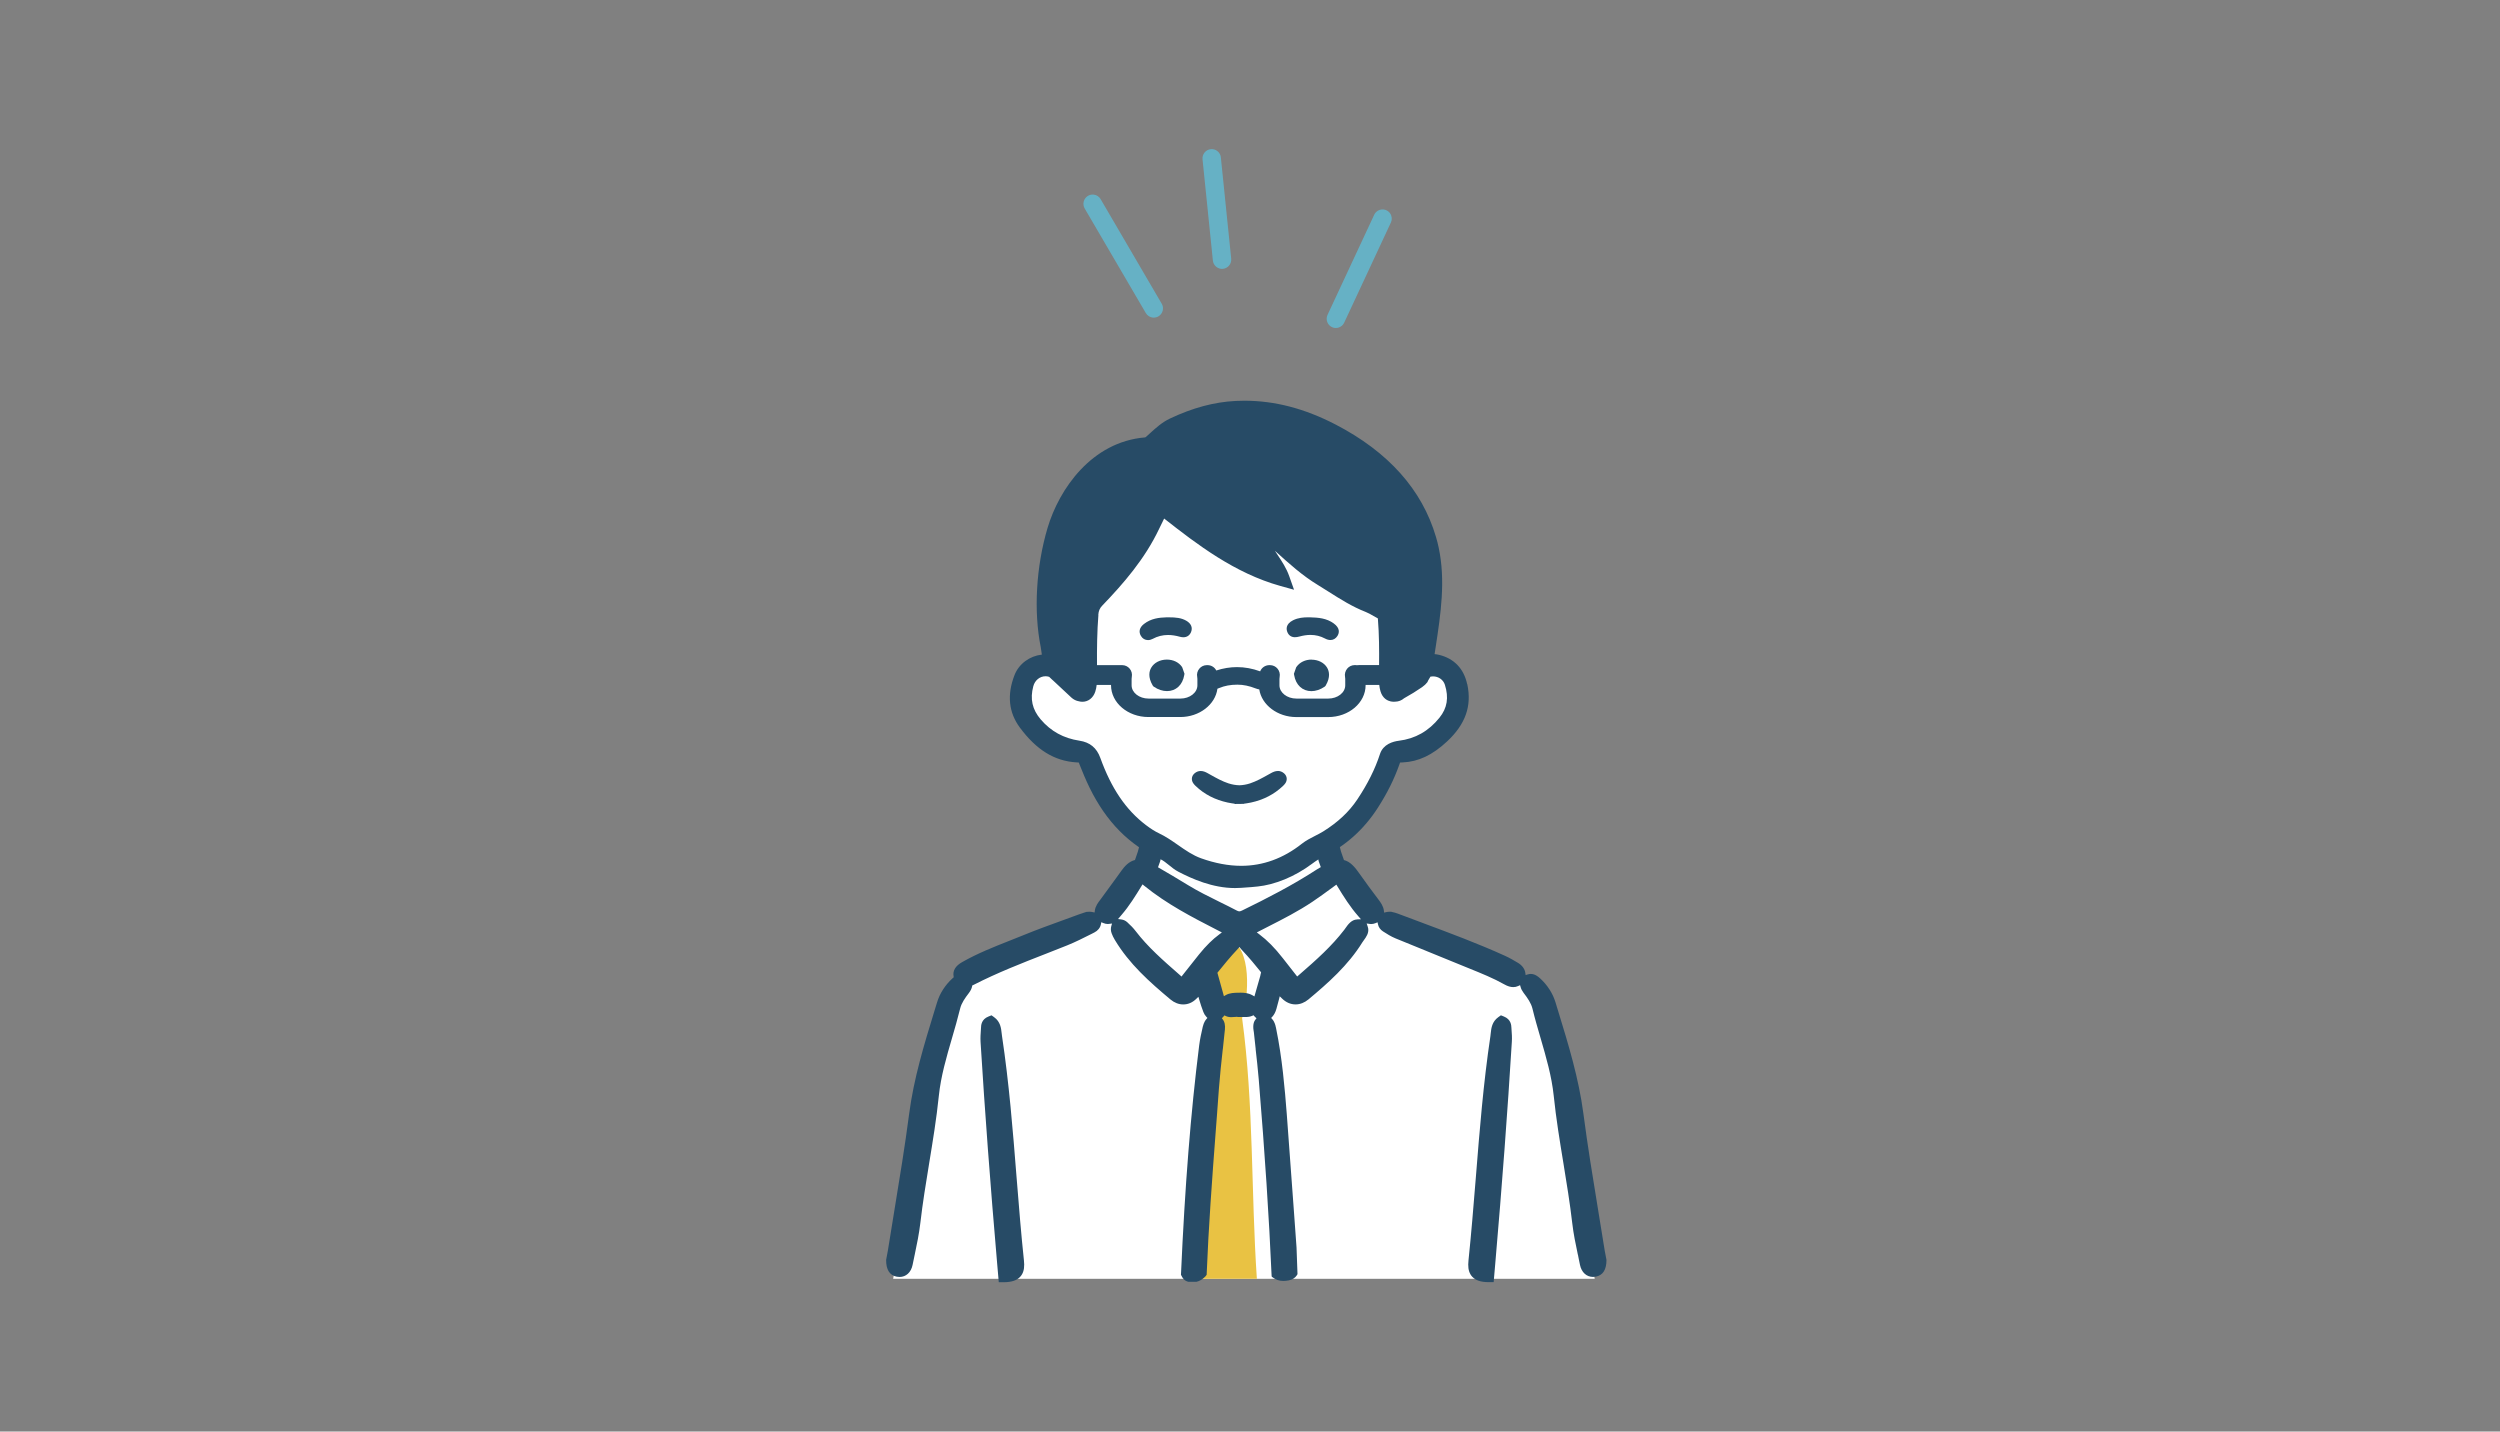 <svg width="241" height="138" viewBox="0 0 241 138" fill="none" xmlns="http://www.w3.org/2000/svg">
<rect x="0" y="0" width="241" height="138" fill="#808080" stroke="none"/>
<path d="M111.264 47.965C111.124 48.312 103.442 56.572 103.51 56.852C103.578 57.128 103.878 65.105 103.878 65.105C103.195 64.018 99.05 63.304 98.531 65.804C96.683 69.276 102.38 72.554 104.722 72.253C104.118 74.72 108.782 80.549 110.981 81.531L109.93 84.39C108.256 84.748 108.181 86.025 106.353 87.571C105.094 88.629 106.897 88.152 104.143 89.278C101.389 90.404 93.017 94.142 93.017 94.142C93.017 94.142 91.725 94.873 91.078 96.717C89.297 103.115 87.176 117.501 86.1 123.279H153.731C153.731 123.279 150.52 105.934 150.23 104.74C149.94 103.546 148.932 96.996 147.991 95.619C147.054 94.246 146.149 94.482 145.248 93.675C142.966 91.764 132.068 89.156 130.634 86.248C129.629 84.551 127.469 82.693 128.238 81.144C128.649 80.674 132.802 77.199 133.199 75.642C133.596 74.085 133.921 72.565 135.219 72.278C136.518 71.987 138.313 71.589 139.021 70.542C139.729 69.491 140.884 68.239 140.487 66.622C140.09 65.004 139.872 64.201 138.538 64.115C137.204 64.029 134.1 65.872 134.1 65.872L133.921 58.38L121.003 50.02L111.26 47.961L111.264 47.965Z" fill="white"/>
<path d="M119.735 98.166C120.4 96.111 120.704 91.251 118.458 90.58C117.611 91.369 116.867 92.248 116.119 93.126C117.514 99.213 116.259 105.568 115.762 111.716C115.515 114.736 115.375 117.763 115.125 120.779C115.057 121.607 114.975 122.447 114.85 123.279H121.162C120.593 114.886 120.872 106.504 119.742 98.169L119.735 98.166Z" fill="#E9C243"/>
<path d="M154.811 121.178C154.775 121.005 154.732 120.787 154.696 120.568C154.489 119.259 154.274 117.95 154.056 116.623C153.559 113.592 153.044 110.457 152.64 107.358C152.196 103.962 151.195 100.687 150.222 97.52L149.947 96.617C149.686 95.76 149.174 94.963 148.466 94.314C148.266 94.131 147.954 93.887 147.565 93.887C147.5 93.887 147.397 93.894 147.275 93.934L147.071 93.999L147.042 93.787C146.989 93.407 146.738 93.062 146.334 92.819C145.941 92.582 145.512 92.334 145.061 92.13C142.493 90.964 139.814 89.967 137.207 88.995L137.164 88.977C136.349 88.672 135.537 88.371 134.721 88.063C134.557 88.002 134.403 87.962 134.271 87.934L134.103 87.891H133.992C133.863 87.891 133.741 87.901 133.623 87.93L133.427 87.977L133.405 87.776C133.355 87.342 133.066 86.958 132.912 86.754L132.887 86.721C132.2 85.807 131.631 85.046 131.081 84.257C130.641 83.63 130.19 83.063 129.557 82.909C129.471 82.636 129.357 82.367 129.274 82.091C129.174 81.754 129.106 81.41 129.013 81.069C128.691 79.875 126.764 80.097 126.835 81.363C126.878 82.091 127.036 82.891 127.325 83.59C127.207 83.655 127.086 83.723 126.975 83.795C124.578 85.355 122.082 86.628 119.739 87.772C119.621 87.83 119.539 87.855 119.471 87.855C119.403 87.855 119.328 87.83 119.224 87.776C118.688 87.493 118.141 87.224 117.572 86.944C116.553 86.442 115.498 85.921 114.514 85.319C113.541 84.727 112.586 84.15 111.632 83.605C111.925 82.905 112.086 82.098 112.129 81.367C112.2 80.1 110.272 79.875 109.951 81.073C109.858 81.413 109.79 81.757 109.69 82.095C109.607 82.367 109.496 82.633 109.411 82.905C108.824 83.045 108.413 83.511 108.112 83.927L107.637 84.587C107.139 85.276 106.642 85.965 106.134 86.646L106.038 86.775C105.884 86.976 105.594 87.353 105.544 87.772L105.519 87.966L105.33 87.926C105.219 87.901 105.119 87.891 105.019 87.891C104.94 87.891 104.854 87.894 104.765 87.905L104.711 87.912L104.504 87.98C104.353 88.027 104.167 88.088 103.985 88.156C103.47 88.346 102.951 88.536 102.433 88.723C101.199 89.171 99.926 89.63 98.688 90.139C98.255 90.315 97.819 90.487 97.376 90.663L97.329 90.681C95.798 91.287 94.218 91.911 92.74 92.754C92.107 93.113 91.836 93.568 91.925 94.11L91.939 94.21L91.818 94.314C91.11 94.963 90.598 95.76 90.337 96.617L90.058 97.524C89.089 100.687 88.088 103.962 87.644 107.358C87.24 110.457 86.725 113.592 86.224 116.644C86.01 117.953 85.795 119.259 85.588 120.571C85.552 120.79 85.509 121.009 85.473 121.188L85.423 121.454C85.416 122.397 85.759 122.942 86.439 123.071C86.535 123.089 86.628 123.1 86.714 123.1C87.344 123.1 87.826 122.655 87.973 121.941C88.016 121.733 88.059 121.525 88.102 121.317L88.18 120.944C88.391 119.951 88.599 118.929 88.721 117.899C88.942 115.981 89.26 114.037 89.572 112.136C89.919 110.02 90.28 107.832 90.505 105.63C90.698 103.758 91.242 101.893 91.768 100.092C92.04 99.16 92.319 98.198 92.555 97.234C92.683 96.696 93.019 96.226 93.413 95.709C93.57 95.501 93.67 95.29 93.71 95.089L93.728 94.999L93.896 94.92C96.131 93.776 98.509 92.847 100.805 91.951L100.845 91.936C101.521 91.671 102.197 91.409 102.869 91.136C103.663 90.817 104.436 90.426 105.19 90.046L105.498 89.888C105.83 89.72 106.059 89.44 106.124 89.114L106.167 88.902L106.367 88.984C106.51 89.045 106.657 89.074 106.796 89.074C106.832 89.074 106.868 89.07 106.932 89.06L107.2 89.028L107.125 89.289C107.064 89.501 107.075 89.741 107.165 89.978C107.236 90.179 107.336 90.383 107.469 90.606C108.86 92.926 110.802 94.651 112.84 96.355C113.209 96.663 113.634 96.828 114.067 96.828C114.525 96.828 114.958 96.645 115.312 96.297L115.526 96.09L115.609 96.376C115.723 96.767 115.852 97.158 116.009 97.567C116.074 97.736 116.167 97.883 116.285 98.012L116.395 98.13L116.288 98.252C116.227 98.324 116.181 98.388 116.138 98.467C116.063 98.6 116.002 98.761 115.956 98.948L115.941 99.005C115.809 99.579 115.677 100.171 115.601 100.774C114.786 107.265 114.228 114.291 113.845 122.888C113.931 123.075 114.013 123.208 114.11 123.312C114.225 123.441 114.382 123.523 114.554 123.563H115.348C115.648 123.494 115.913 123.337 116.199 123.05C116.242 123.007 116.281 122.956 116.32 122.895C116.503 118.341 116.832 113.829 117.214 108.829L117.311 107.563C117.375 106.688 117.443 105.809 117.504 104.93C117.597 103.689 117.74 102.391 117.865 101.247L117.873 101.175L117.887 101.082L117.894 101.017C117.955 100.454 118.019 99.895 118.073 99.317L118.08 99.285C118.105 99.048 118.098 98.844 118.055 98.661C118.044 98.604 118.03 98.557 118.005 98.503C117.976 98.424 117.937 98.356 117.88 98.281L117.787 98.155L117.898 98.044C117.898 98.044 117.933 98.008 117.948 97.99L118.037 97.883L118.162 97.944C118.32 98.019 118.495 98.055 118.699 98.055C118.802 98.055 118.913 98.048 119.038 98.033H119.081C119.131 98.026 119.178 98.019 119.221 98.019H119.246L119.335 98.041H119.739H120.09C120.326 98.041 120.541 98.001 120.719 97.922L120.841 97.872L120.927 97.972C120.952 98.001 120.977 98.026 121.006 98.051L121.127 98.162L121.023 98.292C120.963 98.371 120.92 98.442 120.891 98.521C120.88 98.553 120.866 98.593 120.855 98.639C120.805 98.837 120.802 99.084 120.848 99.36C120.855 99.403 120.866 99.447 120.87 99.49C120.923 100.028 120.984 100.562 121.045 101.103V101.15C121.145 102.032 121.259 103.055 121.342 104.041C121.932 111.178 122.34 117.394 122.586 123.043L122.626 123.096C122.808 123.236 122.973 123.326 123.134 123.387C123.312 123.451 123.506 123.484 123.72 123.484C123.877 123.484 124.046 123.466 124.232 123.43C124.589 123.362 124.854 123.19 125.022 122.928C125.04 122.899 125.058 122.867 125.079 122.824L124.986 120.263L124.739 116.841C124.532 113.94 124.292 110.651 124.046 107.412C123.852 104.898 123.599 101.982 123.026 99.185L123.012 99.117C122.987 98.984 122.933 98.711 122.794 98.46C122.762 98.396 122.712 98.328 122.647 98.252L122.54 98.13L122.651 98.012C122.822 97.825 122.955 97.574 123.044 97.262C123.13 96.957 123.212 96.649 123.291 96.344L123.366 96.043L123.588 96.258C123.974 96.635 124.414 96.825 124.893 96.825C125.33 96.825 125.759 96.656 126.138 96.341C128.012 94.777 129.958 93.062 131.338 90.832C131.37 90.778 131.413 90.72 131.474 90.638C131.696 90.333 131.971 89.953 131.892 89.49C131.882 89.429 131.864 89.368 131.842 89.307L131.746 89.024L132.05 89.067C132.089 89.074 132.132 89.078 132.175 89.078C132.314 89.078 132.458 89.049 132.597 88.992L132.794 88.909L132.84 89.117C132.897 89.386 133.069 89.626 133.323 89.788C133.695 90.028 134.092 90.279 134.528 90.459C135.494 90.86 136.463 91.251 137.432 91.642L137.533 91.685C138.577 92.108 139.621 92.532 140.662 92.962C140.97 93.091 141.281 93.217 141.621 93.353L141.656 93.367C142.786 93.826 143.96 94.296 145.032 94.902C145.336 95.075 145.615 95.157 145.88 95.157C146.045 95.157 146.198 95.125 146.345 95.056L146.535 94.971L146.592 95.171C146.642 95.347 146.735 95.526 146.871 95.706C147.264 96.222 147.597 96.696 147.729 97.23C147.962 98.195 148.244 99.156 148.516 100.088C149.042 101.893 149.585 103.758 149.778 105.626C150.004 107.825 150.365 110.016 150.716 112.154C151.023 114.033 151.341 115.977 151.563 117.896C151.681 118.925 151.892 119.947 152.103 120.941L152.114 120.962L152.182 121.314C152.225 121.522 152.271 121.73 152.311 121.938C152.457 122.652 152.94 123.096 153.57 123.096C153.655 123.096 153.748 123.086 153.845 123.068C154.528 122.935 154.868 122.39 154.864 121.45L154.811 121.178ZM115.584 92.011C115.14 92.56 114.707 93.113 114.232 93.715L113.899 94.138L113.649 93.916C112.107 92.567 110.652 91.294 109.478 89.759C109.264 89.479 109.006 89.207 108.663 88.898C108.502 88.755 108.309 88.665 108.105 88.637L107.78 88.594L108.119 88.195C108.867 87.328 109.461 86.359 110.033 85.427L110.14 85.254L110.298 85.383C112.49 87.162 114.922 88.414 117.282 89.626L117.79 89.888L117.558 90.06C116.889 90.552 116.26 91.172 115.584 92.011ZM121.535 93.866C121.528 93.887 121.524 93.909 121.517 93.948C121.51 93.995 121.503 94.038 121.492 94.074C121.324 94.651 121.156 95.243 120.988 95.835L120.927 96.054L120.73 95.942C120.548 95.838 120.326 95.767 120.076 95.727C119.94 95.706 119.797 95.695 119.625 95.695C119.575 95.695 119.328 95.698 119.328 95.698C118.999 95.706 118.549 95.713 118.184 95.917L117.983 96.032L117.923 95.81C117.747 95.171 117.569 94.522 117.383 93.866L117.358 93.776L117.415 93.704C117.955 93.03 118.602 92.241 119.314 91.484L119.339 91.456L119.482 91.291L119.614 91.456C119.654 91.502 119.693 91.552 119.739 91.599C120.419 92.316 121.045 93.077 121.513 93.661L121.567 93.73L121.538 93.866H121.535ZM130.827 88.633C130.276 88.654 129.933 89.142 129.7 89.476C129.664 89.53 129.628 89.58 129.593 89.626C128.384 91.201 126.946 92.492 125.19 94.013L125.047 94.135L124.933 93.988C124.933 93.988 124.028 92.833 123.674 92.381C122.898 91.384 122.168 90.645 121.385 90.057L121.156 89.885C121.156 89.885 121.971 89.465 122.261 89.318C123.681 88.597 125.151 87.847 126.524 86.926C127.157 86.503 127.754 86.065 128.384 85.602L128.827 85.279L128.928 85.445C129.543 86.452 130.158 87.435 130.948 88.332L131.195 88.615L130.819 88.629L130.827 88.633Z" fill="#274B66"/>
<path d="M145.701 99.081C145.691 98.837 145.666 98.267 144.975 97.991L144.689 97.876L144.439 98.052C143.831 98.489 143.759 99.106 143.706 99.605C143.699 99.691 143.688 99.784 143.677 99.87C142.998 104.404 142.633 108.984 142.279 113.409L142.243 113.843C142.039 116.354 141.828 118.951 141.563 121.497C141.549 121.619 141.538 121.752 141.538 121.892C141.531 122.408 141.66 122.799 141.932 123.086C142.261 123.434 142.754 123.595 143.491 123.599H143.988L144.138 121.874C144.807 114.137 145.333 107.126 145.741 100.444C145.769 100.028 145.741 99.623 145.712 99.264L145.701 99.081Z" fill="#274B66"/>
<path d="M98.027 113.847L97.991 113.413C97.641 108.987 97.276 104.411 96.593 99.87L96.561 99.612C96.507 99.113 96.443 98.496 95.831 98.055L95.581 97.876L95.291 97.991C94.601 98.263 94.576 98.837 94.569 99.085L94.558 99.268C94.533 99.626 94.501 100.032 94.526 100.448C94.941 107.176 95.466 114.184 96.132 121.877L96.282 123.606H96.779C97.516 123.599 98.009 123.437 98.338 123.09C98.61 122.803 98.739 122.412 98.732 121.895C98.732 121.759 98.721 121.626 98.707 121.504C98.438 118.958 98.227 116.361 98.027 113.851V113.847Z" fill="#274B66"/>
<path d="M141.433 65.948C141.111 64.452 140.171 63.477 138.719 63.125C138.576 63.089 138.433 63.071 138.293 63.057C138.307 62.971 138.322 62.889 138.333 62.802L138.411 62.297C138.883 59.194 139.37 55.984 138.687 52.778C138.615 52.434 138.526 52.089 138.425 51.752C137.084 47.197 133.826 43.553 128.737 40.917C125.765 39.379 122.893 38.629 119.956 38.629C119.681 38.629 119.402 38.636 119.123 38.65C117.049 38.754 114.974 39.31 112.778 40.35C112.02 40.709 111.423 41.254 110.847 41.778C110.736 41.878 110.629 41.979 110.518 42.076C110.421 42.162 110.404 42.165 110.389 42.165C105.239 42.592 102.106 47.129 100.987 50.884C99.878 54.611 99.631 58.918 100.325 62.372C100.354 62.612 100.389 62.853 100.432 63.082V63.104C99.252 63.24 98.222 63.993 97.8 65.076C97.06 66.981 97.235 68.684 98.319 70.144C99.921 72.3 101.652 73.365 103.769 73.494L103.995 73.508L104.077 73.72C104.341 74.387 104.663 75.169 105.035 75.933C106.648 79.229 108.876 81.481 111.849 82.819C112.142 82.952 112.41 83.171 112.693 83.4C112.968 83.626 113.254 83.859 113.601 84.038C114.903 84.713 116.884 85.609 119.055 85.609C119.248 85.609 119.445 85.602 119.642 85.588L120.046 85.559C120.833 85.505 121.645 85.452 122.456 85.236C122.932 85.111 123.404 84.953 123.858 84.766C124.76 84.394 125.636 83.895 126.462 83.282C126.87 82.977 127.235 82.747 127.61 82.564C129.738 81.521 131.491 79.943 132.821 77.873C133.73 76.46 134.402 75.104 134.885 73.738L134.967 73.508L135.21 73.498C136.727 73.433 138.089 72.791 139.495 71.478C141.28 69.811 141.898 68.053 141.444 65.948H141.433ZM105.876 59.27C105.904 58.889 106.015 58.631 106.255 58.384C108.283 56.271 110.354 53.908 111.748 50.963C111.899 50.64 112.056 50.321 112.224 49.988C115.414 52.495 119.023 55.253 123.418 56.483L124.745 56.852L124.284 55.55C124.009 54.769 123.583 54.13 123.172 53.51C123.079 53.37 122.989 53.233 122.9 53.093C122.936 53.126 122.968 53.158 123.004 53.187C124.252 54.317 125.543 55.486 127.049 56.397C127.403 56.612 127.753 56.834 128.104 57.057C129.216 57.763 130.368 58.491 131.666 58.997C131.906 59.09 132.149 59.23 132.406 59.381C132.542 59.46 132.678 59.539 132.828 59.617C132.828 59.646 132.828 59.675 132.832 59.707C132.95 61.163 132.957 62.652 132.943 64.115H131.004C130.958 64.115 130.911 64.115 130.872 64.122C130.858 64.122 130.84 64.126 130.825 64.129C130.768 64.119 130.715 64.115 130.657 64.115H130.597C130.314 64.115 130.046 64.241 129.867 64.459C129.685 64.682 129.609 64.969 129.663 65.256C129.674 65.317 129.681 65.381 129.681 65.442V66.066C129.681 66.769 128.948 67.343 128.046 67.343H124.974C124.073 67.343 123.34 66.769 123.34 66.066V65.442C123.34 65.381 123.347 65.317 123.358 65.256C123.411 64.972 123.34 64.682 123.157 64.463C122.979 64.244 122.71 64.119 122.428 64.119H122.363C121.97 64.119 121.616 64.366 121.48 64.718C120.736 64.445 119.989 64.309 119.245 64.309C118.583 64.309 117.911 64.42 117.249 64.635C117.092 64.323 116.77 64.119 116.401 64.119H116.341C116.058 64.119 115.79 64.244 115.611 64.463C115.429 64.685 115.353 64.972 115.411 65.256C115.421 65.317 115.429 65.381 115.429 65.442V66.066C115.429 66.769 114.695 67.343 113.794 67.343H110.722C109.821 67.343 109.087 66.769 109.087 66.066V65.442C109.087 65.381 109.095 65.317 109.105 65.256C109.159 64.972 109.087 64.682 108.905 64.463C108.726 64.244 108.458 64.119 108.175 64.119H108.111C108.082 64.119 108.057 64.119 108.029 64.122C108 64.122 107.968 64.119 107.939 64.119H105.751C105.74 62.537 105.758 60.894 105.886 59.273L105.876 59.27ZM138.769 69.183C137.724 70.481 136.437 71.213 134.835 71.41C134.295 71.478 133.343 71.733 133.032 72.68C132.56 74.136 131.841 75.574 130.833 77.084C130.042 78.264 128.973 79.268 127.557 80.151C127.31 80.305 127.038 80.441 126.773 80.577C126.348 80.793 125.904 81.019 125.496 81.338C123.712 82.751 121.745 83.465 119.656 83.465C118.436 83.465 117.131 83.221 115.786 82.74C114.989 82.457 114.27 81.955 113.572 81.467C112.989 81.062 112.385 80.638 111.713 80.323C111.341 80.147 110.947 79.9 110.472 79.541C108.533 78.07 107.135 76.008 106.069 73.056C105.722 72.095 105.067 71.554 104.062 71.403C102.528 71.17 101.305 70.499 100.325 69.352C99.51 68.397 99.281 67.382 99.61 66.156C99.763 65.578 100.239 65.191 100.794 65.191C100.908 65.191 101.026 65.213 101.137 65.245C101.23 65.342 101.326 65.428 101.409 65.503L101.534 65.614L103.279 67.243C103.487 67.436 103.741 67.562 104.009 67.605C104.12 67.637 104.231 67.651 104.345 67.651C104.907 67.651 105.379 67.282 105.579 66.69C105.654 66.464 105.697 66.246 105.718 66.027H107.103V66.055C107.103 67.745 108.719 69.122 110.708 69.122H113.78C115.618 69.122 117.163 67.92 117.36 66.392C117.424 66.371 117.482 66.346 117.528 66.328C118.05 66.109 118.615 66.002 119.288 66.002C119.86 66.002 120.421 66.12 121.054 66.367C121.169 66.41 121.283 66.443 121.394 66.461C121.627 67.956 123.154 69.126 124.967 69.126H128.039C130.028 69.126 131.644 67.748 131.644 66.059V66.03H132.961C132.982 66.231 133.018 66.432 133.079 66.64C133.286 67.347 133.783 67.555 134.059 67.616C134.159 67.637 134.259 67.648 134.355 67.648C134.406 67.648 134.452 67.648 134.502 67.641C134.817 67.637 135.11 67.522 135.357 67.311C135.99 66.959 136.555 66.611 137.088 66.242C137.302 66.091 137.471 65.933 137.603 65.758C137.624 65.7 137.649 65.647 137.674 65.6C137.746 65.474 137.828 65.352 137.896 65.227C137.975 65.213 138.054 65.202 138.136 65.202C138.672 65.202 139.134 65.528 139.287 66.012C139.677 67.25 139.513 68.258 138.765 69.186L138.769 69.183Z" fill="#274B66"/>
<path d="M126.433 63.584C125.829 63.584 125.292 63.843 124.981 64.287L124.953 64.327L124.734 64.951L124.756 65.08C124.917 66.034 125.553 66.626 126.419 66.626C126.837 66.626 127.281 66.479 127.692 66.199L127.774 66.124L127.814 66.056C128.268 65.27 128.132 64.704 127.935 64.366C127.656 63.889 127.081 63.592 126.426 63.592L126.433 63.584Z" fill="#274B66"/>
<path d="M113.958 64.312L113.93 64.273C113.629 63.843 113.093 63.584 112.488 63.584C111.834 63.584 111.258 63.882 110.979 64.363C110.782 64.7 110.646 65.267 111.118 66.077L111.186 66.167L111.254 66.213C111.637 66.479 112.08 66.622 112.499 66.622C113.364 66.622 114.001 66.031 114.162 65.076L114.183 64.947L113.983 64.374L113.955 64.309L113.958 64.312Z" fill="#274B66"/>
<path d="M123.186 74.323C122.939 74.323 122.721 74.423 122.542 74.52L122.224 74.696C121.673 75.004 121.104 75.32 120.511 75.517C120.171 75.628 119.813 75.693 119.477 75.7C119.127 75.693 118.773 75.628 118.426 75.517C117.832 75.324 117.263 75.008 116.713 74.7L116.391 74.52C116.223 74.427 115.997 74.323 115.747 74.323C115.532 74.323 115.328 74.402 115.153 74.552C114.992 74.692 114.899 74.875 114.896 75.069C114.889 75.413 115.132 75.646 115.264 75.772C116.101 76.572 117.138 77.106 118.343 77.364C118.469 77.389 118.594 77.415 118.719 77.433L119.023 77.479V77.504L119.892 77.493H119.913V77.479L120.217 77.433C120.346 77.415 120.471 77.389 120.597 77.364C121.802 77.106 122.835 76.568 123.676 75.768C123.808 75.643 124.052 75.41 124.041 75.065C124.037 74.872 123.944 74.689 123.783 74.549C123.608 74.398 123.404 74.319 123.19 74.319L123.186 74.323Z" fill="#274B66"/>
<path d="M110.672 61.705C110.818 61.705 110.972 61.665 111.111 61.59C111.584 61.335 112.07 61.213 112.603 61.213C112.964 61.213 113.34 61.271 113.751 61.386C113.865 61.418 113.973 61.432 114.076 61.432C114.416 61.432 114.674 61.26 114.81 60.948C114.996 60.514 114.831 60.109 114.355 59.836C113.876 59.564 113.368 59.51 112.649 59.51H112.463C111.73 59.531 110.961 59.621 110.285 60.145C109.849 60.482 109.742 60.894 109.985 61.303C110.139 61.565 110.382 61.705 110.668 61.705H110.672Z" fill="#274B66"/>
<path d="M124.842 61.425C124.964 61.425 125.092 61.407 125.235 61.368C125.632 61.26 125.99 61.206 126.333 61.206C126.834 61.206 127.292 61.321 127.725 61.55C127.907 61.647 128.086 61.698 128.254 61.698C128.529 61.698 128.769 61.558 128.926 61.31C129.112 61.013 129.202 60.557 128.572 60.098C127.879 59.592 127.088 59.531 126.269 59.51C126.208 59.51 126.151 59.51 126.09 59.51C125.683 59.51 125.15 59.542 124.653 59.793C123.916 60.163 123.994 60.672 124.105 60.941C124.238 61.26 124.492 61.429 124.842 61.429V61.425Z" fill="#274B66"/>
<path d="M106.1 19.193C105.957 18.95 105.706 18.788 105.427 18.759C105.395 18.759 105.363 18.756 105.331 18.756C105.173 18.756 105.02 18.799 104.884 18.878C104.68 19 104.533 19.19 104.472 19.423C104.412 19.652 104.444 19.893 104.565 20.101L110.456 30.179C110.599 30.423 110.849 30.584 111.128 30.617C111.16 30.617 111.189 30.62 111.221 30.62C111.379 30.62 111.536 30.577 111.672 30.498C111.876 30.376 112.022 30.186 112.083 29.953C112.144 29.724 112.112 29.483 111.99 29.279L106.1 19.197V19.193Z" fill="#66B1C5"/>
<path d="M117.694 15.176C117.651 14.76 117.318 14.423 116.904 14.38C116.871 14.38 116.843 14.377 116.811 14.377C116.778 14.377 116.75 14.377 116.718 14.38C116.231 14.43 115.874 14.868 115.924 15.359L116.921 25.118C116.964 25.534 117.297 25.871 117.712 25.915C117.744 25.915 117.773 25.918 117.805 25.918C117.833 25.918 117.862 25.918 117.894 25.915C118.381 25.864 118.738 25.427 118.688 24.935L117.69 15.176H117.694Z" fill="#66B1C5"/>
<path d="M134.116 20.775C134.033 20.552 133.872 20.373 133.654 20.272C133.565 20.229 133.472 20.204 133.372 20.194C133.339 20.194 133.307 20.19 133.279 20.19C132.935 20.19 132.621 20.391 132.474 20.703L127.975 30.351C127.875 30.566 127.864 30.81 127.943 31.032C128.025 31.255 128.186 31.434 128.4 31.534C128.49 31.577 128.583 31.602 128.683 31.613C128.715 31.613 128.747 31.617 128.776 31.617C129.119 31.617 129.434 31.416 129.581 31.104L134.08 21.456C134.18 21.241 134.191 20.997 134.108 20.775H134.116Z" fill="#66B1C5"/>
</svg>
